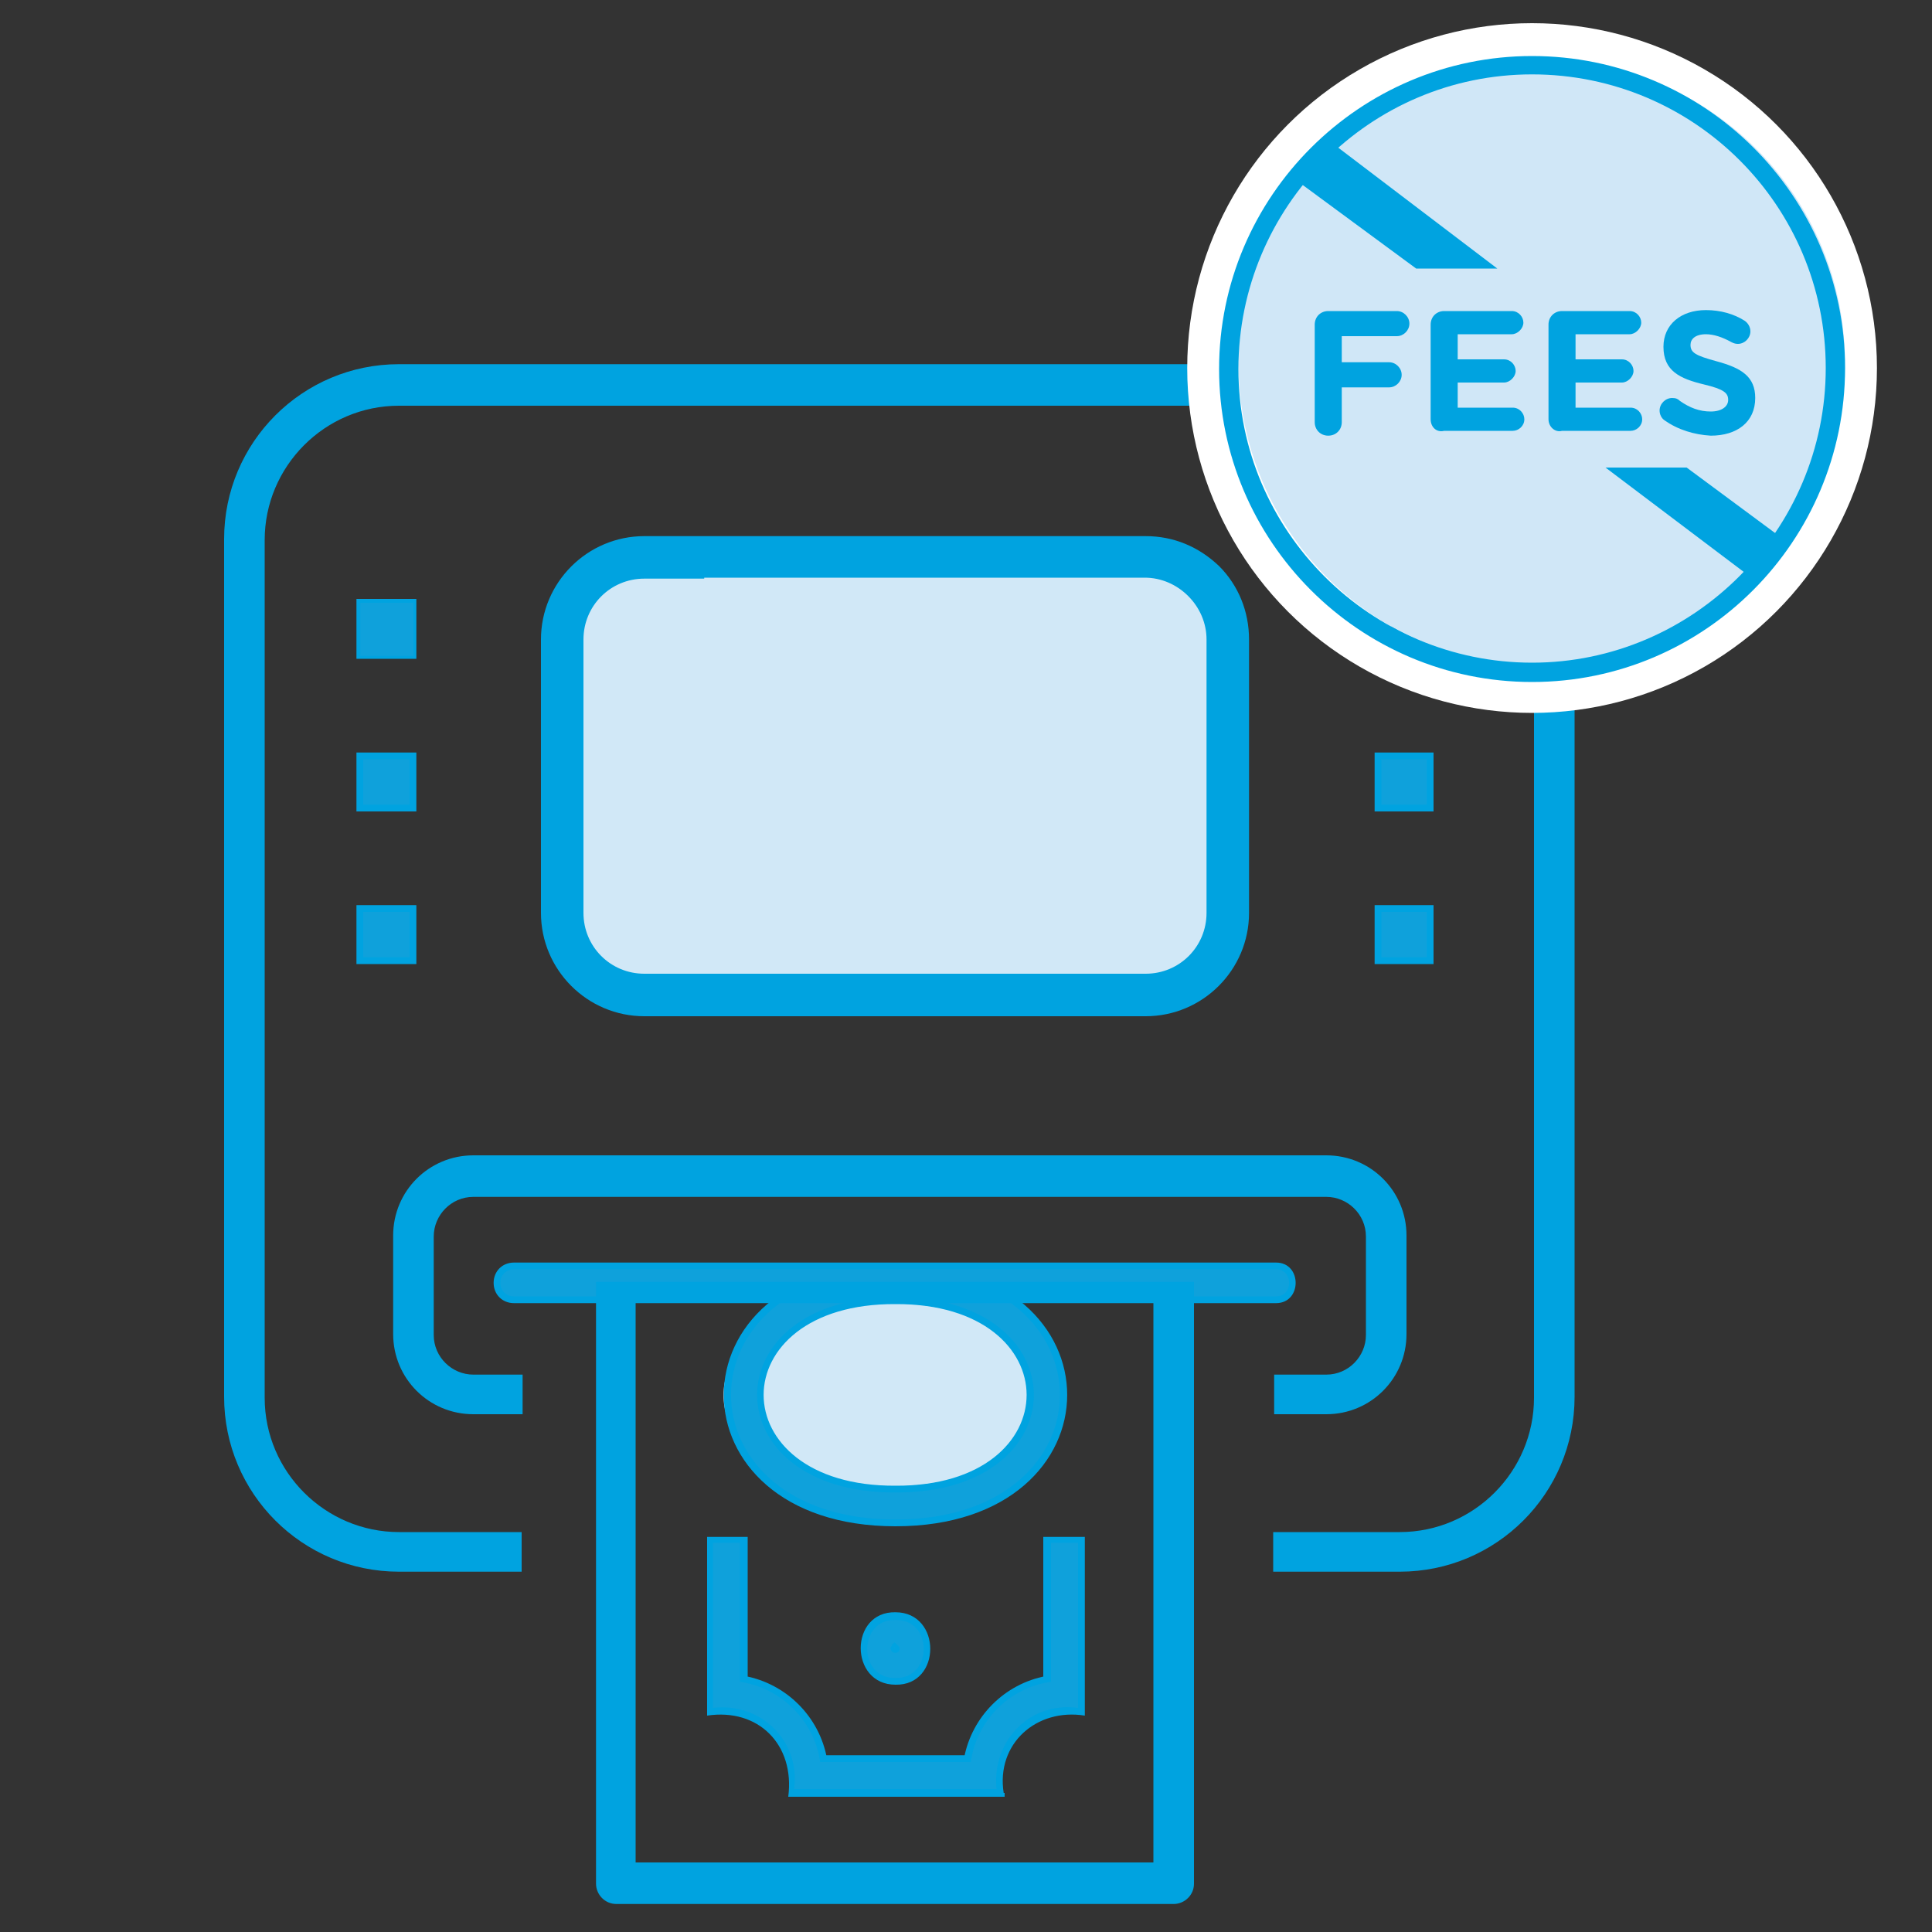<?xml version="1.0" encoding="utf-8"?>
<!-- Generator: Adobe Illustrator 25.2.1, SVG Export Plug-In . SVG Version: 6.00 Build 0)  -->
<svg version="1.1" id="Layer_5" xmlns="http://www.w3.org/2000/svg" xmlns:xlink="http://www.w3.org/1999/xlink" x="0px" y="0px"
	 viewBox="0 0 200 200" style="enable-background:new 0 0 200 200;" xml:space="preserve">
<rect x="0" y="0" width="200" height="200" fill="#333333" stroke="none"/>
<style type="text/css">
	.st0{fill:#00A3E0;}
	.st1{fill:#EBF6FA;}
	.st2{fill:#FFFFFF;}
	.st3{fill:#10A1DC;}
	.st4{fill:#D0E7F7;}
	.st5{fill:#D1E8F7;}
	.st6{fill:#0FA1DB;}
	.st7{fill:#CFE7F7;}
	.st8{fill-rule:evenodd;clip-rule:evenodd;fill:#00A3E0;stroke:#D0E7F7;stroke-width:2;stroke-miterlimit:10;}
	.st9{fill-rule:evenodd;clip-rule:evenodd;fill:#00A3E0;stroke:#00A3E0;stroke-width:2;stroke-miterlimit:10;}
	.st10{fill-rule:evenodd;clip-rule:evenodd;fill:#D0E7F7;}
	.st11{fill:none;}
	.st12{fill:#CFE7F7;stroke:#10A1DC;stroke-width:2.16;stroke-miterlimit:10;}
	.st13{fill:#B9D9EB;}
	.st14{fill:#C6E1F5;}
	.st15{fill:#CEE6F6;}
	.st16{fill:#CFE6F4;}
	.st17{fill:#2DA2D8;}
	.st18{clip-path:url(#SVGID_2_);}
	.st19{clip-path:url(#SVGID_4_);}
	.st20{fill:#CFE6F2;}
	.st21{clip-path:url(#SVGID_6_);}
	.st22{clip-path:url(#SVGID_8_);}
	.st23{fill:#19A0DB;}
	.st24{fill:#00A3E0;stroke:#1AA1DC;stroke-miterlimit:10;}
	.st25{fill:#00A3E0;stroke:#14A2DC;stroke-miterlimit:10;}
	.st26{fill:#CFE5F1;}
	.st27{fill:none;stroke:#00A3E0;stroke-width:2;stroke-linecap:round;stroke-linejoin:round;stroke-miterlimit:10;}
	.st28{fill:none;stroke:#10A1DC;stroke-width:3;stroke-miterlimit:10;stroke-dasharray:9.145,9.145;}
	.st29{fill:#CFE7F1;}
	.st30{fill:#744424;}
	.st31{fill:#2A190A;}
	.st32{fill:#DDDDDD;}
	.st33{fill:#93934E;}
	.st34{fill:#7A7940;}
	.st35{fill:#9A5A30;}
	.st36{fill:#CC6633;}
	.st37{fill:#56442E;}
	.st38{fill:#473926;}
	.st39{fill:#B2043A;}
	.st40{fill:#990A3D;}
	.st41{fill:#D6855C;}
	.st42{fill:#FFB699;}
	.st43{fill:#684513;}
	.st44{fill:#51340E;}
	.st45{fill:#3F8927;}
	.st46{fill:#438E2B;}
	.st47{fill:#479E2E;}
	.st48{fill:#FFCAB3;}
	.st49{fill:none;stroke:#00A3E0;stroke-width:4.5;stroke-linecap:round;stroke-linejoin:round;stroke-miterlimit:10;}
	.st50{fill:#229FD9;}
	.st51{clip-path:url(#SVGID_10_);}
	.st52{opacity:0.59;}
	.st53{fill:#2EA2D6;}
	.st54{clip-path:url(#SVGID_12_);fill:#CFE6F2;}
	.st55{clip-path:url(#SVGID_14_);}
	.st56{clip-path:url(#SVGID_16_);fill:#CFE6F2;}
	.st57{clip-path:url(#SVGID_18_);fill:#CFE6F2;}
	.st58{clip-path:url(#SVGID_20_);fill:#CFE6F2;}
	.st59{clip-path:url(#SVGID_22_);fill:#FFFFFF;}
	.st60{clip-path:url(#SVGID_24_);fill:#FFFFFF;}
	.st61{clip-path:url(#SVGID_10_);fill:#CFE6F2;}
	.st62{clip-path:url(#SVGID_10_);fill:#FFFFFF;}
	.st63{fill:#CEE6F7;}
	.st64{fill:#16A1DC;}
	.st65{fill:none;stroke:#3E3E44;stroke-width:2;stroke-linecap:round;stroke-miterlimit:10;}
	.st66{fill:#10A1DC;stroke:#10A1DC;stroke-width:2;stroke-miterlimit:10;}
	.st67{clip-path:url(#SVGID_26_);}
	.st68{fill:#CFE7F1;stroke:#10A1DC;stroke-miterlimit:10;}
	.st69{fill:#10A1DC;stroke:#10A1DC;stroke-miterlimit:10;}
	.st70{clip-path:url(#SVGID_28_);fill:#10A1DC;}
	.st71{clip-path:url(#SVGID_30_);fill:#10A1DC;}
	.st72{fill:none;stroke:#10A1DC;stroke-linecap:round;stroke-miterlimit:10;}
	.st73{fill-rule:evenodd;clip-rule:evenodd;fill:#CFE7F7;}
	.st74{fill-rule:evenodd;clip-rule:evenodd;fill:#10A1DC;stroke:#10A1DC;stroke-miterlimit:10;}
	.st75{fill-rule:evenodd;clip-rule:evenodd;fill:#FFFFFF;}
</style>
<g>
	<g>
		<path class="st5" d="M108.4,144.4c0.1,12.7-33.6,12.7-33.5,0C74.9,131.7,108.5,131.7,108.4,144.4"/>
		<path class="st5" d="M119.9,104.1c-67-3.1-64.1,15.1-63.2-38.8c0-4.6,3.7-8.3,8.3-8.3c67,3.1,64.1-15.1,63.2,38.8
			C128.2,100.4,124.5,104.1,119.9,104.1"/>
		<path class="st6" d="M92.7,172.4c-2.1,0-2.1-3.3,0-3.3C94.8,169.1,94.8,172.4,92.7,172.4"/>
		<path class="st0" d="M92.7,172.4V172c-1.7,0-1.6-2.6,0-2.5c1.6,0,1.7,2.6,0,2.5c0,0.2,0,0.5,0,0.7c2.6,0,2.6-4,0-4
			c-2.6,0-2.6,4,0,4V172.4z"/>
		<path class="st6" d="M92.7,170.6l-0.1,0.1c0,0.1,0.2,0.1,0.2,0L92.7,170.6z M92.7,174.1c-4.4,0.1-4.4-6.8,0-6.7
			C97,167.3,97.1,174.2,92.7,174.1"/>
		<path class="st0" d="M92.7,170.6l-0.3-0.3c-0.1,0.1-0.2,0.2-0.2,0.2c-0.1,0.8,1.1,0.8,0.9,0c-0.1-0.1-0.4-0.4-0.5-0.5l-0.3,0.3
			L92.7,170.6l-0.3,0.2l0.1,0.1l0.3-0.2h-0.4h0.3l-0.2-0.2c-0.1,0-0.1,0.1-0.1,0.2h0.3l-0.2-0.2L92.7,170.6v-0.2l-0.1,0L92.7,170.6
			v-0.2V170.6l0.1-0.1l-0.1,0V170.6l0.1-0.1l-0.2,0.2h0.3c0-0.1-0.1-0.2-0.1-0.2l-0.2,0.2h0.3h-0.4l0.3,0.2l0.1-0.1L92.7,170.6
			l-0.3,0.2L92.7,170.6z M92.7,174.1v-0.4c-3.9,0.1-3.9-6.1,0-6c3.9-0.1,3.9,6.1,0,6c0,0.2,0,0.5,0,0.7c4.8,0.1,4.8-7.5,0-7.5
			c-4.8-0.1-4.8,7.5,0,7.5V174.1z"/>
	</g>
	<path class="st6" d="M103.5,185.6H81.9c0.8-5.1-3.3-9.1-8.4-8.4v-17.8H77v14.5c4.2,0.7,7.5,4,8.2,8.2h15c0.7-4.2,4-7.5,8.2-8.2
		v-14.5h3.5v17.8C106.8,176.5,102.7,180.6,103.5,185.6z"/>
	<path class="st0" d="M103.5,185.6v-0.4H82.2c0.7-4.9-3.4-9-8.4-8.4v-17.1h2.8v14.4c4.2,0.6,7.7,4,8.3,8.3h15.6
		c0.6-4.3,4-7.7,8.3-8.3v-14.4h2.8v17.1c-5.2-0.7-9.1,3.7-8.4,8.7H103.5v-0.4V185.6h0.4c-0.8-5.1,3.4-8.8,8.4-8v-18.5H108v14.8h0.4
		l-0.1-0.4c-4.3,0.8-7.7,4.2-8.5,8.5l0.4,0.1v-0.4h-15v0.4l0.4-0.1c-0.8-4.3-4.2-7.7-8.5-8.5l-0.1,0.4h0.4v-14.8h-4.2v18.5
		c5.3-0.8,9.1,3,8.4,8.4h22.4v-0.4H103.5z"/>
	<path class="st6" d="M92.7,134.7c-18.7,0.1-18.7,19.4,0,19.5C111.4,154.1,111.4,134.8,92.7,134.7 M92.7,157.7
		c-23.3-0.1-23.3-26.4,0-26.5C116,131.3,116,157.5,92.7,157.7"/>
	<path class="st0" d="M92.7,134.7v-0.4c-19.1-0.1-19.1,20.3,0,20.2c19.1,0.1,19.1-20.3,0-20.2c0,0.2,0,0.5,0,0.7
		c18.1-0.1,18.1,18.9,0,18.8c-18.2,0.1-18.2-18.9,0-18.8V134.7z M92.7,157.7v-0.4c-22.7,0-22.7-25.8,0-25.8c22.7,0,22.7,25.8,0,25.8
		c0,0.2,0,0.5,0,0.7c23.7,0,23.7-27.2,0-27.2c-23.7,0-23.7,27.2,0,27.2V157.7z"/>
	<path class="st6" d="M132.1,134.6H53.2c-1,0-1.7-0.8-1.7-1.7c0-1,0.8-1.7,1.7-1.7h78.9C134.4,131,134.4,134.6,132.1,134.6"/>
	<path class="st0" d="M132.1,134.6v-0.4H53.2c-0.8,0-1.4-0.6-1.4-1.4s0.6-1.4,1.4-1.4h78.9c1.8,0,1.8,2.8,0,2.8c0,0.2,0,0.5,0,0.7
		c2.7,0,2.7-4.2,0-4.2c0,0-78.9,0-78.9,0c-1.2,0-2.1,0.9-2.1,2.1s0.9,2.1,2.1,2.1h78.9V134.6z"/>
	<rect x="144.4" y="80" class="st6" width="2" height="2"/>
	<path class="st0" d="M146.3,81.9v-0.4V81.9h0.4H146.3z M144.7,80.3h1.2v1.2h-1.2V80.3z M144,79.6v2.7h2.7c0-0.2,0-2.5,0-2.7H144z"
		/>
	<rect x="142.6" y="78.2" class="st6" width="5.5" height="5.5"/>
	<polygon class="st0" points="148.1,83.7 148.1,83.3 143,83.3 143,78.6 147.7,78.6 147.7,83.7 148.1,83.7 148.1,83.3 148.1,83.7 
		148.4,83.7 148.4,77.9 142.3,77.9 142.3,84 148.4,84 148.4,83.7 	"/>
	<rect x="144.4" y="95.8" class="st6" width="2" height="2"/>
	<path class="st0" d="M146.3,97.7v-0.4V97.7h0.4H146.3z M144.7,96.1h1.2v1.2h-1.2V96.1z M144,95.4v2.7h2.7c0-0.2,0-2.5,0-2.7H144z"
		/>
	<rect x="142.6" y="94" class="st6" width="5.5" height="5.5"/>
	<polygon class="st0" points="148.1,99.5 148.1,99.1 143,99.1 143,94.4 147.7,94.4 147.7,99.5 148.1,99.5 148.1,99.1 148.1,99.5 
		148.4,99.5 148.4,93.7 142.3,93.7 142.3,99.8 148.4,99.8 148.4,99.5 	"/>
	<polygon class="st0" points="42.7,67.9 42.7,67.5 37.6,67.5 37.6,62.8 42.4,62.8 42.4,67.9 42.7,67.9 42.7,67.5 42.7,67.9 
		43.1,67.9 43.1,62 36.9,62 36.9,68.2 43.1,68.2 43.1,67.9 	"/>
	<rect x="39" y="80" class="st6" width="2" height="2"/>
	<path class="st0" d="M41,81.9v-0.4V81.9h0.4H41z M39.4,80.3h1.2v1.2h-1.2V80.3z M38.7,79.6v2.7h2.7c0-0.2,0-2.5,0-2.7H38.7z"/>
	<rect x="37.3" y="78.2" class="st6" width="5.5" height="5.5"/>
	<polygon class="st0" points="42.7,83.7 42.7,83.3 37.6,83.3 37.6,78.6 42.4,78.6 42.4,83.7 42.7,83.7 42.7,83.3 42.7,83.7 
		43.1,83.7 43.1,77.9 36.9,77.9 36.9,84 43.1,84 43.1,83.7 	"/>
	<rect x="39" y="95.8" class="st6" width="2" height="2"/>
	<path class="st0" d="M41,97.7v-0.4V97.7h0.4H41z M39.4,96.1h1.2v1.2h-1.2V96.1z M38.7,95.4v2.7h2.7c0-0.2,0-2.5,0-2.7H38.7z"/>
	<rect x="37.3" y="94" class="st6" width="5.5" height="5.5"/>
	<polygon class="st0" points="42.7,99.5 42.7,99.1 37.6,99.1 37.6,94.4 42.4,94.4 42.4,99.5 42.7,99.5 42.7,99.1 42.7,99.5 
		43.1,99.5 43.1,93.7 36.9,93.7 36.9,99.8 43.1,99.8 43.1,99.5 	"/>
	<g>
		<path class="st0" d="M119.4,134.7v58.1H65.8v-58.1H119.4z M61.7,132.7v52v4.1v6.2c0,1.1,0.9,2.1,2.1,2.1h57.7
			c1.1,0,2.1-0.9,2.1-2.1v-62.3H61.7z"/>
	</g>
	<g>
		<path class="st0" d="M54.1,162.7H41.3c-10,0-18.1-8.1-18.1-18.1l0-88.8c0-10,8.1-18.1,18.1-18.1l103.6,0c4.8,0,9.3,1.9,12.8,5.3
			c3.4,3.4,5.3,8,5.3,12.8l0,88.8c0,10-8.1,18.1-18.1,18.1l-13.1,0v-4.1l13.1,0c7.7,0,13.9-6.3,13.9-13.9l0-88.8
			c0-3.7-1.5-7.2-4.1-9.8c-2.6-2.6-6.1-4.1-9.8-4.1l-103.6,0c-7.7,0-13.9,6.3-13.9,13.9l0,88.8c0,7.7,6.3,13.9,13.9,13.9h12.7V162.7
			z"/>
		<path class="st0" d="M137.3,146.4h-5.4v-4.1h5.4c2.3,0,4.1-1.9,4.1-4.1v-10.2c0-2.3-1.9-4.1-4.1-4.1H49c-2.3,0-4.1,1.9-4.1,4.1
			v10.2c0,2.3,1.9,4.1,4.1,4.1h5.1v4.1H49c-4.6,0-8.3-3.7-8.3-8.3v-10.2c0-4.6,3.7-8.3,8.3-8.3h88.3c4.6,0,8.3,3.7,8.3,8.3v10.2
			C145.6,142.7,141.9,146.4,137.3,146.4z"/>
	</g>
	<path class="st0" d="M66.7,105.2c-5.9,0-10.7-4.8-10.7-10.7l0-28.3c0-5.9,4.8-10.7,10.7-10.7l51.9,0c2.9,0,5.5,1.1,7.6,3.1
		c2,2,3.1,4.7,3.1,7.6l0,28.3c0,5.9-4.8,10.7-10.7,10.7L66.7,105.2z M72.9,59.9l-6.2,0c-3.5,0-6.3,2.8-6.3,6.3l0,28.3
		c0,3.5,2.8,6.3,6.3,6.3l51.9,0c3.5,0,6.3-2.8,6.3-6.3l0-28.3c0-1.7-0.7-3.3-1.9-4.5c-1.2-1.2-2.8-1.9-4.5-1.9H72.9z"/>
</g>
<circle class="st2" cx="158.6" cy="38.1" r="35.7"/>
<rect x="144.4" y="64.1" class="st6" width="2" height="2"/>
<path class="st0" d="M146.3,66.1v-0.4V66.1h0.4H146.3z M144.7,64.5h1.2v1.3h-1.2V64.5z M144,63.8v2.7h2.7c0-0.2,0-2.5,0-2.7H144z"/>
<rect x="39" y="64.1" class="st6" width="2" height="2"/>
<path class="st0" d="M41,66.1v-0.4V66.1h0.4H41z M39.4,64.5h1.2v1.3h-1.2V64.5z M38.7,63.8v2.7h2.7c0-0.2,0-2.5,0-2.7H38.7z"/>
<rect x="37.3" y="62.4" class="st6" width="5.5" height="5.5"/>
<circle class="st4" cx="159.6" cy="37.6" r="31.4"/>
<g>
	<polygon class="st0" points="146.6,27.8 133.7,18.3 137.5,14.5 155,27.8 	"/>
	<path class="st0" d="M158.6,70.6c-17.9,0-32.4-14.6-32.4-32.4c0-17.9,14.6-32.4,32.4-32.4S191,20.2,191,38.1
		C191,56,176.5,70.6,158.6,70.6z M158.6,7.7c-16.8,0-30.4,13.7-30.4,30.5s13.7,30.4,30.4,30.4S189,54.9,189,38.1
		S175.4,7.7,158.6,7.7z"/>
	<g>
		<path class="st0" d="M136.1,33.6c0-0.8,0.6-1.4,1.4-1.4h7.1c0.7,0,1.3,0.6,1.3,1.3s-0.6,1.3-1.3,1.3h-5.7v2.7h4.9
			c0.7,0,1.3,0.6,1.3,1.3s-0.6,1.3-1.3,1.3h-4.9v3.6c0,0.8-0.6,1.4-1.4,1.4c-0.8,0-1.4-0.6-1.4-1.4V33.6z"/>
		<path class="st0" d="M148.1,43.4v-9.8c0-0.8,0.6-1.4,1.4-1.4h7c0.7,0,1.2,0.6,1.2,1.2s-0.6,1.2-1.2,1.2h-5.6v2.6h4.8
			c0.7,0,1.2,0.6,1.2,1.2s-0.6,1.2-1.2,1.2h-4.8v2.6h5.7c0.7,0,1.2,0.6,1.2,1.2c0,0.7-0.6,1.2-1.2,1.2h-7.1
			C148.7,44.8,148.1,44.2,148.1,43.4z"/>
		<path class="st0" d="M160.3,43.4v-9.8c0-0.8,0.6-1.4,1.4-1.4h7c0.7,0,1.2,0.6,1.2,1.2s-0.6,1.2-1.2,1.2h-5.6v2.6h4.8
			c0.7,0,1.2,0.6,1.2,1.2s-0.6,1.2-1.2,1.2h-4.8v2.6h5.7c0.7,0,1.2,0.6,1.2,1.2c0,0.7-0.6,1.2-1.2,1.2h-7.1
			C161,44.8,160.3,44.2,160.3,43.4z"/>
		<path class="st0" d="M172.3,43.5c-0.3-0.2-0.5-0.6-0.5-1c0-0.7,0.6-1.3,1.3-1.3c0.4,0,0.6,0.1,0.8,0.3c1,0.7,2,1.1,3.2,1.1
			c1.1,0,1.8-0.5,1.8-1.2v0c0-0.7-0.4-1.1-2.5-1.6c-2.5-0.6-4.2-1.4-4.2-3.9v0c0-2.3,1.8-3.8,4.4-3.8c1.5,0,2.9,0.4,4,1.1
			c0.3,0.2,0.6,0.6,0.6,1.1c0,0.7-0.6,1.3-1.3,1.3c-0.3,0-0.5-0.1-0.7-0.2c-0.9-0.5-1.8-0.8-2.6-0.8c-1.1,0-1.6,0.5-1.6,1.1v0
			c0,0.8,0.5,1.1,2.7,1.7c2.6,0.7,4,1.6,4,3.8v0c0,2.5-1.9,3.9-4.6,3.9C175.4,45,173.7,44.5,172.3,43.5z"/>
	</g>
</g>
<polygon class="st0" points="174.6,48.4 185,56.1 181.7,60.1 166.2,48.4 "/>
</svg>
